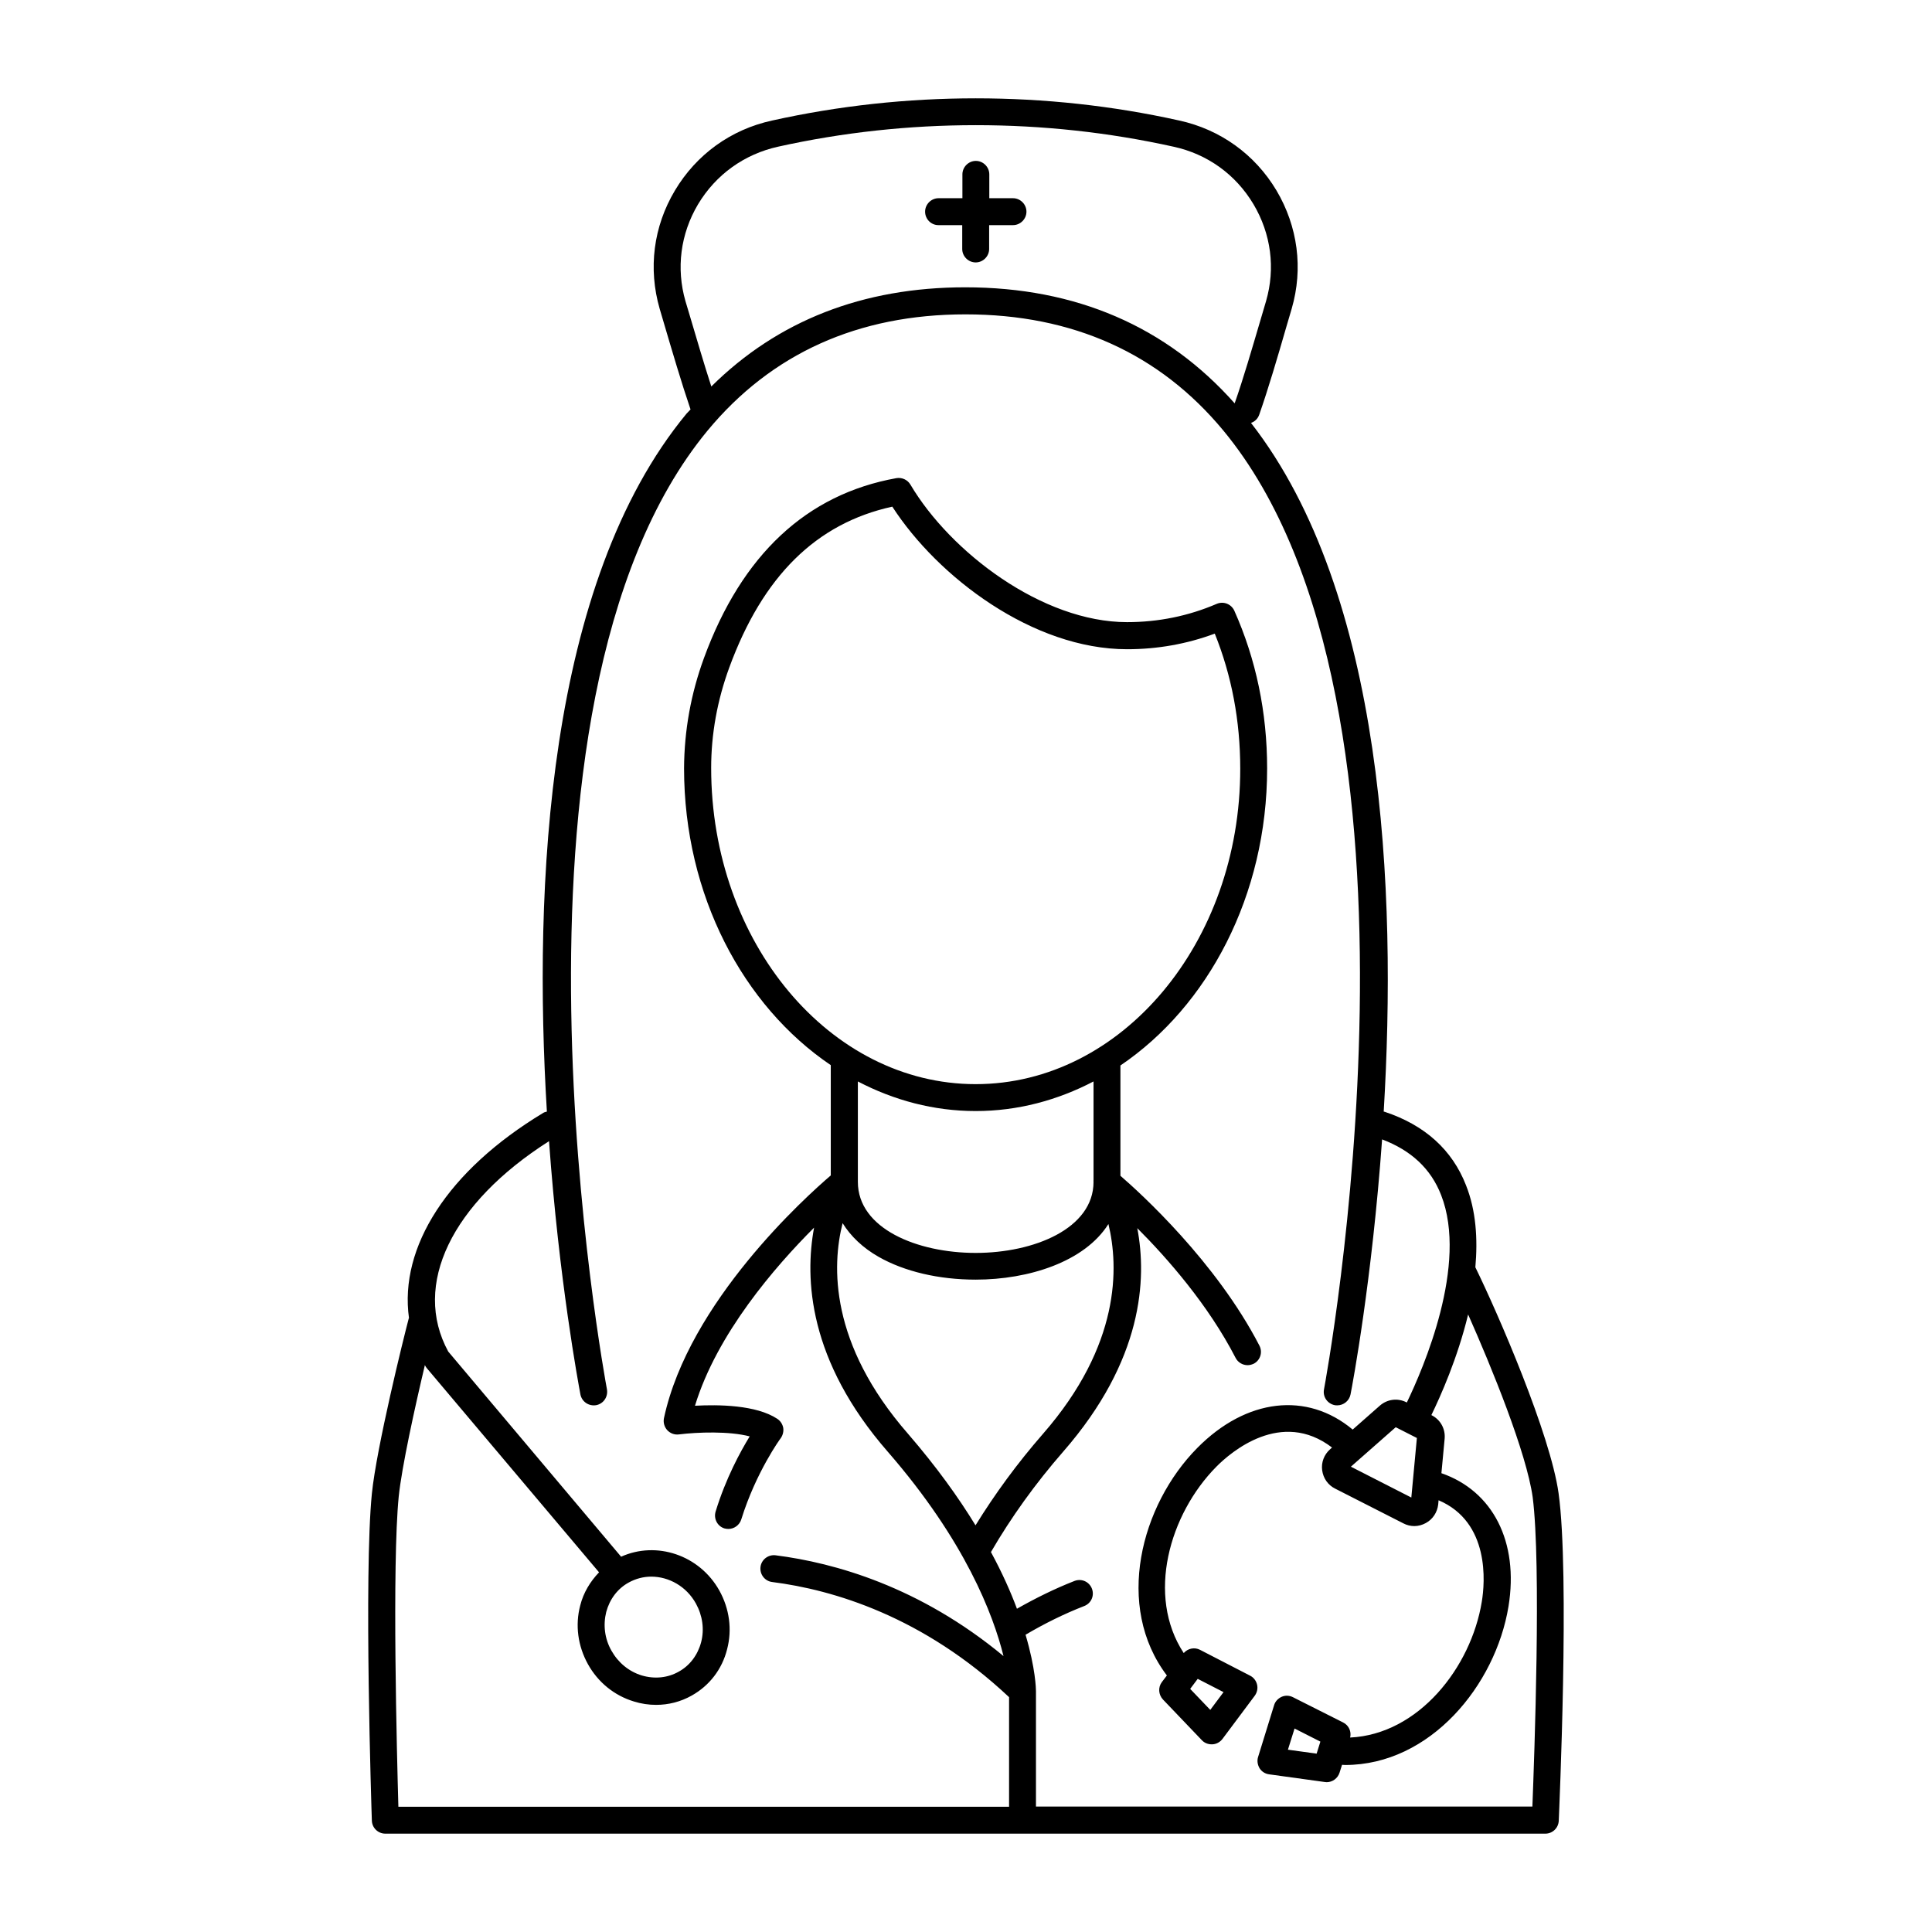 <?xml version="1.0" encoding="UTF-8"?>
<!-- Uploaded to: SVG Repo, www.svgrepo.com, Generator: SVG Repo Mixer Tools -->
<svg fill="#000000" width="800px" height="800px" version="1.1" viewBox="144 144 512 512" xmlns="http://www.w3.org/2000/svg">
 <g>
  <path d="m557.04 539.73c-2.188-15.637-16.016-47.578-22.055-59.887 0.664-7.461 0.191-15.02-2.473-21.723-3.66-9.41-10.934-15.969-21.578-19.488-0.094-0.047-0.145 0-0.238-0.047 3.516-58.555 0.145-137.17-35.172-182.51 1-0.332 1.805-1.094 2.188-2.188 2.426-6.938 4.801-15.02 7.273-23.574l1.332-4.516c3.09-10.648 1.617-21.77-4.039-31.32-5.703-9.555-14.875-16.16-25.762-18.535-35.266-7.844-72.578-7.844-107.89 0-10.934 2.375-20.059 8.984-25.762 18.535-5.703 9.555-7.129 20.676-4.039 31.371l0.855 2.898c2.519 8.555 4.894 16.637 7.32 23.766-0.332 0.379-0.715 0.715-1.047 1.094-37.121 44.914-40.637 125.38-37.023 184.98-0.332 0.094-0.664 0.145-0.949 0.332-25.379 15.305-38.215 35.598-35.598 54.375-0.047 0.094-0.094 0.145-0.094 0.238-1.285 4.848-8.508 34.031-9.742 46.34-2.141 21.438-0.094 83.938 0 86.598 0.047 1.902 1.617 3.469 3.566 3.469h307.41c1.902 0 3.469-1.473 3.566-3.422 0.09-2.664 2.945-65.402-0.051-86.789zm-230.52-313.03-0.855-2.852c-2.519-8.746-1.332-17.871 3.328-25.715 4.707-7.844 12.215-13.262 21.199-15.258 34.27-7.606 70.535-7.606 104.8 0 8.984 1.949 16.492 7.367 21.199 15.258 4.656 7.844 5.848 16.969 3.328 25.664l-1.332 4.516c-2.426 8.223-4.656 15.922-6.988 22.578-18.062-20.344-42.016-30.75-71.391-30.75-27.188 0-49.762 8.887-67.301 26.285-1.949-5.992-3.898-12.691-5.988-19.727zm223.58 396.06h-131.56v-30.465-0.145c0-0.523-0.094-5.941-2.758-14.926 4.992-2.945 10.172-5.512 15.543-7.606 1.855-0.715 2.758-2.758 2.043-4.609-0.715-1.855-2.758-2.758-4.609-2.043-5.227 2.043-10.312 4.562-15.258 7.367-1.664-4.469-3.898-9.504-6.891-15.02 5.324-9.172 11.738-18.109 19.152-26.617 21.199-24.289 22.195-45.816 19.629-59.223 7.984 7.984 18.82 20.344 26.047 34.363 0.617 1.234 1.902 1.949 3.184 1.949 0.57 0 1.094-0.145 1.617-0.379 1.758-0.902 2.426-3.043 1.52-4.801-11.504-22.242-31.559-40.449-36.836-45.012v-29.23c23.195-15.684 38.879-45.059 38.879-78.707 0-14.875-2.945-28.945-8.699-41.824-0.809-1.758-2.852-2.566-4.656-1.805-7.508 3.231-15.496 4.848-23.766 4.848-22.434 0-46.816-18.535-57.414-36.453-0.762-1.285-2.234-1.949-3.707-1.711-23.812 4.277-40.969 20.297-51 47.672-3.469 9.457-5.227 19.25-5.277 29.23 0 33.652 15.684 62.977 38.879 78.66v29.23c-6.559 5.609-37.594 33.508-44.203 64.309-0.238 1.141 0.094 2.328 0.855 3.184 0.809 0.855 1.902 1.285 3.09 1.141 4.992-0.617 13.355-0.902 18.773 0.523-2.473 4.039-6.32 11.074-9.031 19.914-0.57 1.902 0.477 3.898 2.328 4.469 0.332 0.094 0.715 0.145 1.047 0.145 1.52 0 2.945-1 3.422-2.519 3.898-12.547 10.363-21.438 10.457-21.531 0.57-0.809 0.809-1.805 0.664-2.758-0.191-0.949-0.715-1.805-1.57-2.375-5.609-3.707-15.637-3.801-21.816-3.469 5.797-19.059 21.199-36.836 31.559-47.195-2.508 13.492-1.559 35.211 19.547 59.402 20.531 23.621 27.945 43.203 30.656 54.137-22.195-18.395-44.727-24.715-60.41-26.711-1.949-0.238-3.754 1.141-3.992 3.09s1.141 3.754 3.09 3.992c16.113 2.043 39.973 9.078 62.785 30.516v29.039h-161.84c-0.379-13.641-1.711-64.07 0.094-82.227 0.809-7.844 4.277-23.621 6.938-34.84 0.047 0.094 0.047 0.145 0.094 0.238 0.094 0.191 0.238 0.379 0.379 0.57l45.676 54.137c-2.328 2.426-4.137 5.371-4.992 8.793-1.379 5.227-0.617 10.742 2.043 15.543 2.66 4.801 6.988 8.316 12.168 9.887 1.949 0.617 3.945 0.902 5.894 0.902 3.281 0 6.512-0.809 9.457-2.473 4.656-2.613 8.031-6.938 9.363-12.262 1.379-5.227 0.617-10.742-2.043-15.543-5.277-9.457-16.684-13.215-26.047-8.984l-45.812-54.371c-9.602-17.633 0.855-39.309 26.711-55.75 2.66 36.93 7.793 64.258 8.316 67.109 0.379 1.949 2.234 3.184 4.184 2.852 1.949-0.379 3.184-2.234 2.852-4.184-0.332-1.805-33.793-180.89 26.664-254.09 16.922-20.438 39.879-30.801 68.348-30.801s51.426 10.363 68.348 30.801c60.457 73.148 26.996 252.29 26.664 254.09-0.379 1.949 0.902 3.801 2.852 4.184 0.238 0.047 0.477 0.047 0.664 0.047 1.664 0 3.184-1.188 3.516-2.898 0.57-2.852 5.703-30.418 8.363-67.586 7.746 2.945 12.93 7.793 15.637 14.734 7.223 18.441-4.707 45.914-9.078 54.992l-0.094-0.047c-2.328-1.188-5.086-0.855-7.082 0.902l-7.176 6.32c-12.121-10.125-28.184-8.27-41.16 4.848-15.066 15.211-21.957 42.016-8.078 60.316l-1.332 1.758c-1.047 1.379-0.902 3.328 0.285 4.609l10.312 10.789c0.664 0.715 1.617 1.094 2.566 1.094h0.238c1.047-0.047 1.996-0.57 2.66-1.426l8.555-11.453c0.617-0.855 0.855-1.902 0.617-2.945-0.238-1-0.902-1.902-1.855-2.375l-13.262-6.844c-1.473-0.762-3.231-0.379-4.324 0.855-9.98-15.211-3.801-36.789 8.648-49.383 3.852-3.898 17.207-15.352 30.656-5.086l-0.523 0.477c-1.57 1.379-2.375 3.469-2.09 5.562 0.285 2.09 1.52 3.898 3.422 4.848l18.109 9.219c0.902 0.477 1.902 0.715 2.898 0.715 1.047 0 2.09-0.285 3.043-0.809 1.855-1 3.043-2.852 3.281-4.941l0.094-1.094c13.641 5.797 12.309 21.816 11.453 26.902-2.852 17.441-16.777 35.125-34.887 35.98 0.379-1.57-0.332-3.231-1.855-3.992l-13.309-6.703c-0.949-0.477-2.043-0.523-2.996-0.094-0.949 0.43-1.711 1.234-1.996 2.234l-4.231 13.688c-0.332 1-0.145 2.09 0.379 2.996 0.57 0.902 1.473 1.473 2.519 1.617l14.781 2.043c0.145 0 0.332 0.047 0.477 0.047 1.52 0 2.945-1 3.422-2.519l0.664-2.09c0.285 0 0.523 0.047 0.809 0.047 22.578 0 39.879-21.152 43.301-42.016 2.805-17.156-4.184-30.609-17.777-35.312l0.855-9.125c0.238-2.613-1.094-5.039-3.422-6.227l-0.094-0.047c2.426-4.992 6.938-15.066 9.742-26.664 6.273 14.117 15.445 36.598 17.109 48.434 2.297 17.902 0.441 68.426-0.078 81.973zm-147.53-191.45c-38.641 0-70.105-37.547-70.105-83.793 0-8.984 1.617-17.918 4.801-26.617 8.887-24.238 23.051-38.215 43.203-42.633 12.074 18.68 37.262 37.785 62.215 37.785 8.031 0 15.828-1.379 23.242-4.137 4.469 11.074 6.75 23.098 6.75 35.789 0.047 46.059-31.418 83.605-70.105 83.605zm0 7.129c11.121 0 21.672-2.852 31.227-7.844v26.094c-0.047 0.191 0 0.379 0 0.57-0.047 12.312-15.734 18.777-31.227 18.777-15.543 0-31.227-6.465-31.227-18.82v-26.617c9.551 4.988 20.102 7.84 31.227 7.84zm-35.27 29.707c2.141 3.469 5.371 6.559 9.555 8.934 6.844 3.898 15.969 6.035 25.715 6.035 14.02 0 28.852-4.707 35.172-14.734 2.758 11.406 3.231 32.035-17.348 55.609-6.797 7.793-12.738 15.922-17.871 24.238-4.562-7.461-10.363-15.543-17.871-24.238-20.867-23.906-20.203-44.582-17.352-55.844zm-62.641 103.04c0.902-3.375 2.996-6.18 5.941-7.793 1.902-1.047 3.945-1.57 5.988-1.57 4.656 0 9.316 2.566 11.836 7.129 1.758 3.184 2.281 6.844 1.379 10.266-0.902 3.375-2.996 6.18-5.941 7.793-2.945 1.664-6.418 1.996-9.789 1-3.422-1.047-6.227-3.375-8.031-6.559-1.812-3.184-2.238-6.844-1.383-10.266zm209.22-48.957 5.609 2.852-1.473 15.781-16.016-8.176zm-52.473 66.684 6.844 3.516-3.516 4.707-5.324-5.562zm31.512 19.82-7.606-1.047 1.758-5.609 6.844 3.469z"/>
  <path d="m392.68 203.66h6.32v6.32c0 1.949 1.617 3.566 3.566 3.566 1.949 0 3.566-1.617 3.566-3.566v-6.32h6.32c1.949 0 3.566-1.617 3.566-3.566 0-1.949-1.617-3.566-3.566-3.566l-6.277 0.004v-6.324c0-1.949-1.617-3.566-3.566-3.566-1.945 0.004-3.562 1.621-3.562 3.566v6.32h-6.32c-1.949 0-3.566 1.617-3.566 3.566 0 1.949 1.57 3.566 3.519 3.566z"/>
 </g>
</svg>